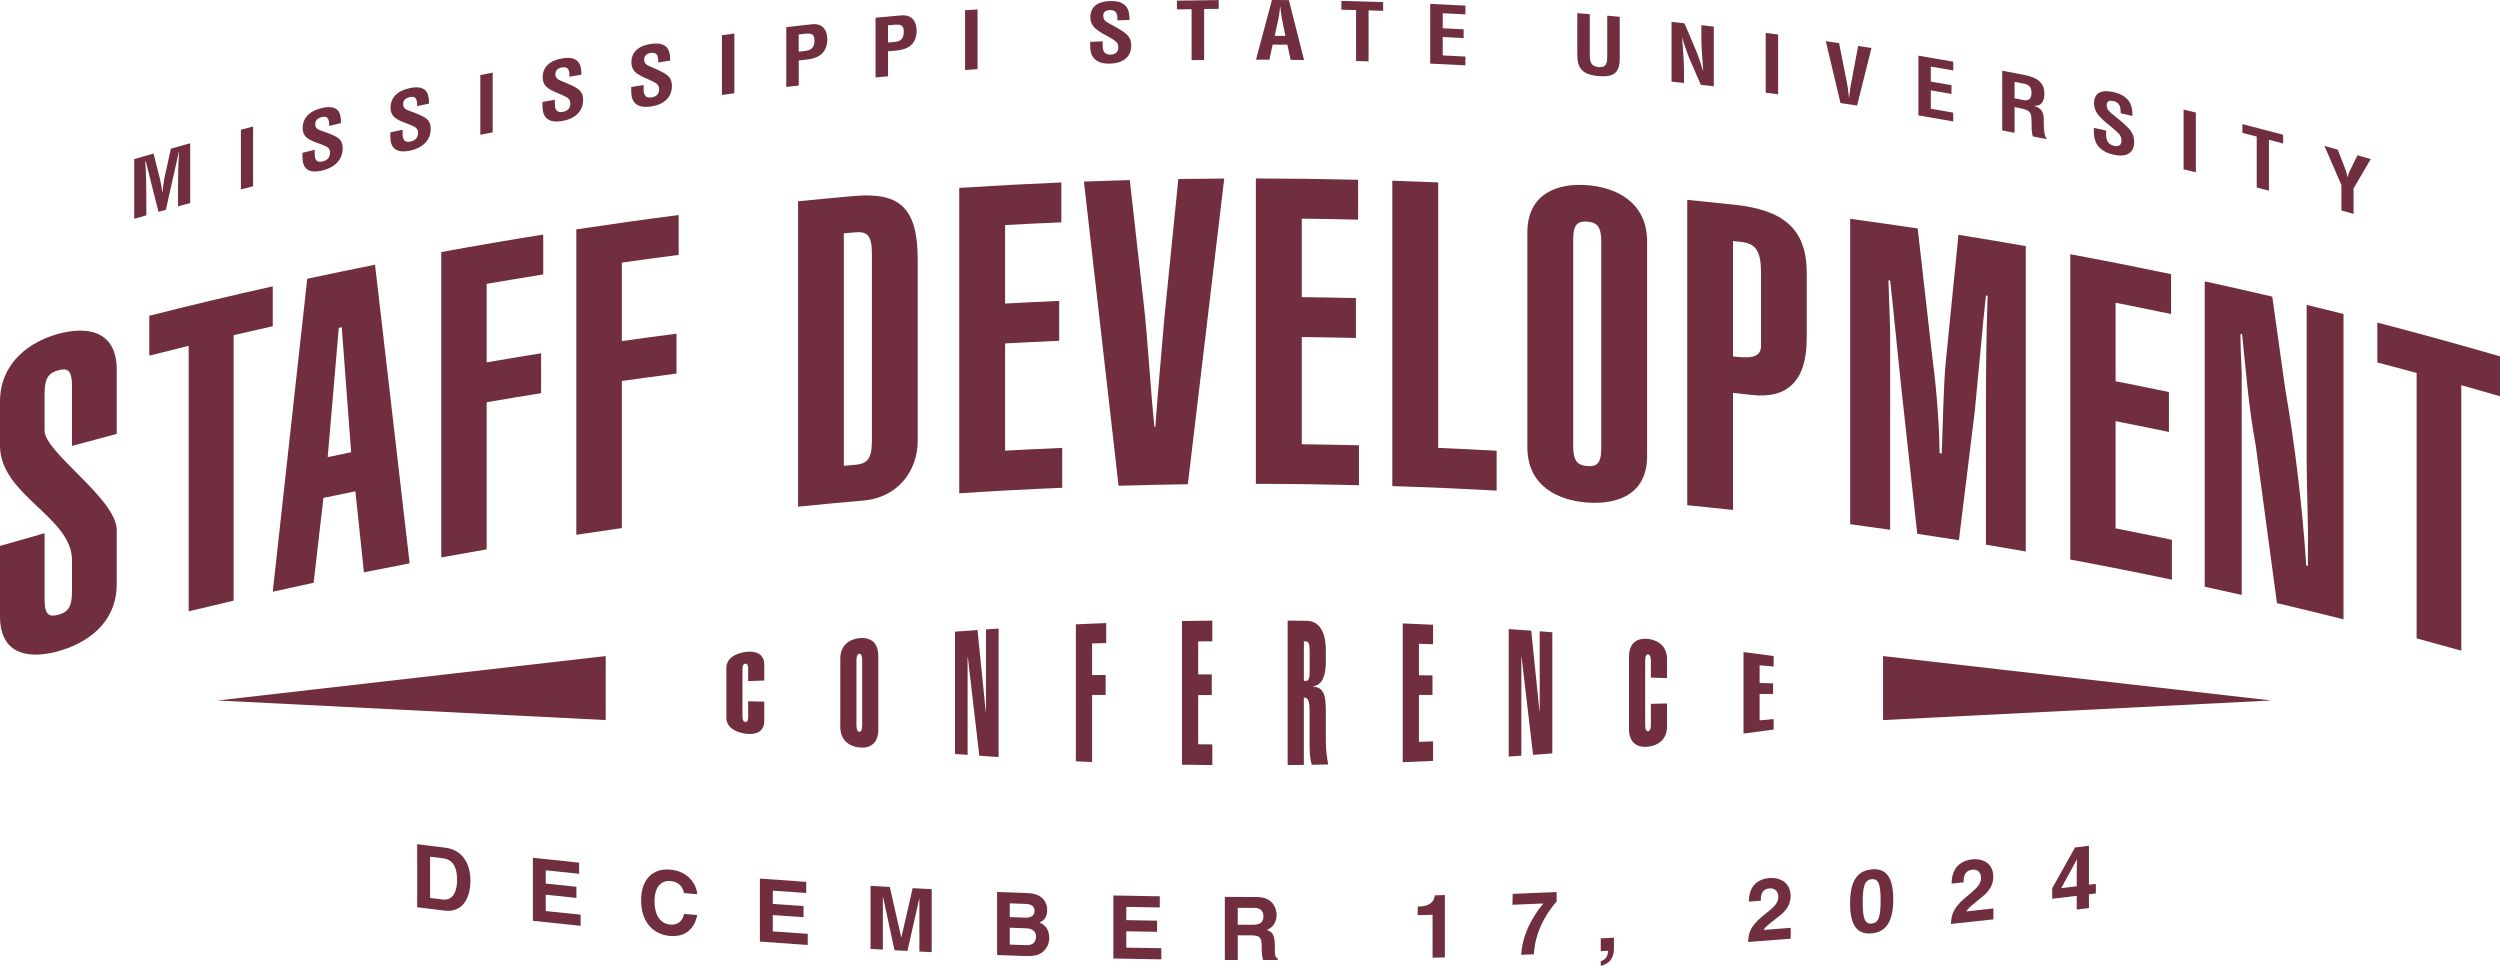 <?xml version="1.0" encoding="UTF-8"?><svg id="Layer_1" xmlns="http://www.w3.org/2000/svg" viewBox="0 0 1444.1 557.95"><defs><style>.cls-1{fill:#702e3e;}</style></defs><path class="cls-1" d="M441.47,405.35v11.11c0,6.48-5.21,8.16-10.95,7.33-5.74-.82-10.95-3.67-10.95-9.28v-28.62c0-5.61,5.21-8.46,10.95-9.28,5.74-.82,10.95.85,10.95,7.33v9.14c-3.1.12-6.2.23-9.3.35v-7.21c0-1.29-.2-3.01-1.65-2.86-1.45.15-1.65,1.87-1.65,3.13v27.4c0,1.26.2,2.98,1.65,3.13,1.45.14,1.65-1.57,1.65-2.87v-9.08c3.1.09,6.2.17,9.3.26Z"/><path class="cls-1" d="M485.39,380.48c0-7.76,5.22-11.23,10.98-11.87,5.75-.63,10.98,1.92,10.98,10.36,0,14.15,0,28.29,0,42.44,0,8.44-5.23,10.99-10.98,10.36-5.75-.64-10.98-4.11-10.98-11.87v-39.43ZM498.02,381.57c0-1.72-.2-4.02-1.65-3.91-1.45.11-1.65,2.42-1.65,4.11v36.84c0,1.69.2,4,1.65,4.12,1.46.11,1.65-2.19,1.65-3.91,0-12.42,0-24.83,0-37.25Z"/><path class="cls-1" d="M551.65,435.51v-70.63c4.33-.33,8.66-.65,12.99-.96,1.59,15.58,3.18,31.31,4.77,47.17.04,0,.09,0,.13,0,0-15.84,0-31.68,0-47.52,2.43-.17,4.86-.33,7.29-.49,0,24.74,0,49.47,0,74.2-3.71-.24-7.43-.49-11.14-.75-2.21-19.21-4.42-38.19-6.63-56.9-.04.07-.09.14-.13.21,0,18.74,0,37.47,0,56.21-2.43-.18-4.86-.36-7.29-.55Z"/><path class="cls-1" d="M621.48,439.76v-79.13c5.84-.26,11.68-.5,17.52-.72v11.54c-2.72.07-5.44.15-8.16.23,0,6.1,0,12.2,0,18.3,2.61-.03,5.22-.05,7.83-.08,0,3.85,0,7.69,0,11.54-2.61,0-5.22,0-7.83,0,0,12.91,0,25.82,0,38.73-3.12-.13-6.24-.26-9.36-.4Z"/><path class="cls-1" d="M682.76,441.69v-82.97c5.84-.1,11.69-.18,17.53-.24v11.96c-2.72.02-5.45.04-8.17.07,0,6.35,0,12.71,0,19.06,2.61,0,5.22-.02,7.84-.02v11.95c-2.61,0-5.22,0-7.84,0,0,9.47,0,18.95,0,28.42,2.72.03,5.45.05,8.17.07v11.96c-5.84-.06-11.69-.14-17.53-.24Z"/><path class="cls-1" d="M743.8,441.93v-83.45c3.67.04,7.35.08,11.02.13,5.78.09,11.02,4.27,11.02,16.94,0,2.44,0,4.88,0,7.33,0,6.16-1.59,12.9-7.24,13.48,0,.08,0,.16,0,.23,5.91.59,7.24,4.55,7.24,13.97,0,5.47,0,10.93,0,16.4,0,8.02.86,11.38,1.39,14.63-3.17.06-6.33.12-9.5.17-.66-2.32-1.26-5-1.26-10.72,0-6.31,0-12.61,0-18.92,0-5.14,0-9.22-3.32-9.22v38.93c-3.12.04-6.24.08-9.36.11ZM753.17,393.3c.38,0,.75,0,1.13,0,1.53,0,2.19-1.28,2.19-5.25,0-4.09,0-8.17,0-12.26,0-3.97-.66-5.26-2.19-5.28h-1.13v22.78Z"/><path class="cls-1" d="M810.27,440.29v-80.18c5.84.23,11.68.48,17.52.76v11.27c-2.72-.09-5.44-.18-8.16-.27v18.18c2.61.03,5.22.06,7.83.09v11.27c-2.61,0-5.22,0-7.83.01v27.1c2.72-.09,5.44-.17,8.16-.27v11.27c-5.84.28-11.68.53-17.52.76Z"/><path class="cls-1" d="M871.5,437.02v-73.64c4.33.29,8.66.6,12.99.91,1.59,15.65,3.18,31.15,4.77,46.5.04,0,.09,0,.13,0v-46.13c2.43.18,4.86.37,7.29.56v69.97c-3.71.29-7.42.57-11.13.85-2.21-18.63-4.42-37.51-6.63-56.64-.04.07-.09.13-.13.2,0,18.98,0,37.95,0,56.93-2.43.17-4.86.34-7.29.5Z"/><path class="cls-1" d="M962.94,406.34v13.26c0,7.64-5.22,11.08-10.98,11.72-5.75.65-10.98-1.86-10.98-10.19v-41.88c0-8.33,5.23-10.84,10.98-10.19,5.75.65,10.98,4.09,10.98,11.72v10.92c-3.11-.1-6.21-.2-9.32-.29v-9.37c0-1.67-.2-3.95-1.65-4.06-1.45-.12-1.65,2.15-1.65,3.85v36.72c0,1.69.2,3.96,1.65,3.85,1.46-.12,1.65-2.39,1.65-4.06v-11.79c3.11-.07,6.22-.14,9.32-.21Z"/><path class="cls-1" d="M1007.12,423.74v-47.08c5.81.75,11.61,1.52,17.41,2.31,0,2.03,0,4.05,0,6.08-2.7-.26-5.41-.52-8.11-.78v10.22c2.59.09,5.19.18,7.78.27v6.09c-2.59.01-5.19.02-7.78.03v15.24c2.7-.26,5.41-.52,8.11-.78,0,2.03,0,4.05,0,6.08-5.8.79-11.6,1.57-17.41,2.31Z"/><path class="cls-1" d="M25.76,346.41c0,8.92,2.68,10.15,8.03,8.67,5.11-1.41,7.79-4.12,7.79-13.04v-18.58C41.56,298.59-.02,286.02,0,257.38v-25.27c0-23.05,17.72-34.88,33.54-39.23,16.06-4.45,33.88-2.42,33.88,20.62v37.16c-8.62,2.25-17.24,4.55-25.85,6.9v-34.93c0-8.92-2.68-10.17-7.79-8.76-5.35,1.48-8.03,4.21-8.03,13.13v21.8c-.02,12.53,41.65,39.42,41.67,57.36v31.22c0,23.03-17.82,34.38-33.88,38.83C17.72,380.56,0,379.02,0,355.98v-40.63c8.58-2.49,17.16-4.94,25.76-7.34v38.4Z"/><path class="cls-1" d="M157.55,165.4c0,7.68,0,15.36,0,23.04-7.53,1.68-15.06,3.4-22.59,5.15v153.35c-8.67,2.02-17.33,4.08-25.98,6.19v-153.35c-7.59,1.85-15.17,3.74-22.75,5.66v-23.04c23.71-6.01,47.49-11.68,71.32-17Z"/><path class="cls-1" d="M177.47,161.03c13.04-2.81,26.09-5.51,39.16-8.11,6.66,57.47,13.32,114.97,19.99,172.49-8.81,1.68-17.6,3.41-26.4,5.18-1.64-15.61-3.29-31.21-4.93-46.81-6.16,1.26-12.32,2.53-18.47,3.83-1.89,16.34-3.77,32.68-5.66,49.02-7.87,1.68-15.74,3.4-23.6,5.16,6.63-60.28,13.27-120.53,19.91-180.76ZM202.83,261.24c-1.81-24.07-3.61-48.15-5.42-72.22-.57.12-1.15.24-1.72.36-2.13,24.89-4.27,49.78-6.4,74.67,4.51-.95,9.03-1.89,13.55-2.81Z"/><path class="cls-1" d="M254.89,321.99v-176.39c19.61-3.6,39.24-6.97,58.91-10.11v23.04c-10.91,1.74-21.81,3.55-32.69,5.44v45.34c10.48-1.81,20.96-3.56,31.45-5.24v23.04c-10.49,1.68-20.98,3.43-31.45,5.24v84.98c-8.74,1.51-17.48,3.07-26.21,4.67Z"/><path class="cls-1" d="M332.9,308.9v-176.39c19.68-2.99,39.39-5.76,59.12-8.3,0,7.68,0,15.36,0,23.04-10.94,1.41-21.88,2.88-32.81,4.43,0,15.11,0,30.22,0,45.34,10.51-1.49,21.04-2.91,31.56-4.27v23.04c-10.53,1.36-21.05,2.78-31.56,4.27,0,28.33,0,56.65,0,84.98-8.78,1.24-17.55,2.53-26.31,3.86Z"/><path class="cls-1" d="M461,116.29c10.64-1.08,21.28-2.09,31.92-3.04,26.2-2.3,37.2,5.91,37.19,36.85,0,34.85,0,69.7,0,104.55,0,16.86-10.99,32.73-31.45,34.49-12.56,1.09-25.11,2.27-37.66,3.54V116.29ZM487.43,269.08c2.08-.19,4.16-.38,6.24-.56,6.74-.59,9.98-2.6,9.98-14,0-36.01,0-72.01,0-108.02,0-11.4-3.24-12.86-9.98-12.27-2.08.18-4.16.37-6.24.56,0,44.76,0,89.52,0,134.28Z"/><path class="cls-1" d="M554.09,284.94c0-58.8,0-117.59,0-176.39,19.66-1.28,39.32-2.33,58.99-3.16v23.04c-10.84.46-21.67.98-32.5,1.57,0,15.11,0,30.22,0,45.34,10.42-.57,20.83-1.08,31.25-1.52v23.04c-10.42.44-20.84.95-31.25,1.52,0,20.65,0,41.29,0,61.94,11-.6,22-1.13,33-1.6v23.04c-19.84.83-39.67,1.89-59.49,3.18Z"/><path class="cls-1" d="M652.61,104.02c2.75,24.45,5.5,48.91,8.26,73.37,2,17.29,4,51.69,6.01,69.23.17,0,.33,0,.5-.01,1.5-21.34,3.5-42.44,5.26-63.53,2.67-26.56,5.34-53.11,8.01-79.67,8.84-.14,17.68-.24,26.52-.29-7.01,58.84-14.01,117.7-21.02,176.6-13.35.19-26.69.47-40.03.87-6.67-58.6-13.34-117.18-20.01-175.73,8.84-.33,17.68-.61,26.52-.85Z"/><path class="cls-1" d="M725.43,279.48V103.09c19.69.03,39.37.28,59.06.75,0,7.68,0,15.36,0,23.04-10.84-.26-21.68-.46-32.53-.58v45.34c10.43.12,20.85.3,31.28.55,0,7.68,0,15.36,0,23.04-10.42-.25-20.85-.43-31.28-.55v61.94c11.01.13,22.02.32,33.03.59v23.04c-19.85-.48-39.7-.74-59.56-.76Z"/><path class="cls-1" d="M804.25,280.79V104.39c8.84.28,17.68.61,26.51.98v153.35c11.25.47,22.51,1.02,33.75,1.64,0,7.68,0,15.36,0,23.04-20.08-1.11-40.17-1.98-60.27-2.62Z"/><path class="cls-1" d="M882.26,134.31c0-23.05,18.24-28.6,34.47-27.36,16.48,1.23,34.7,9.53,34.7,32.58v123.87c0,23.04-18.21,28.1-34.7,26.88-16.23-1.24-34.47-9.06-34.47-32.1v-123.87ZM908.74,257.73c0,8.92,2.75,11.1,8.24,11.51,5.24.4,7.99-1.36,7.99-10.28v-119.41c0-8.92-2.75-11.12-7.99-11.52-5.49-.41-8.24,1.37-8.24,10.29v119.41Z"/><path class="cls-1" d="M1043.62,195.73c0,24.29-11.19,34.73-31.61,32.41-3.65-.41-7.31-.82-10.96-1.21v67.63c-8.8-.95-17.61-1.86-26.42-2.73V115.44c9.23.9,18.45,1.86,27.67,2.86,27.4,3.01,41.33,13.53,41.33,39.27,0,12.72,0,25.43,0,38.15ZM1001.05,205.87c7.72.83,16.19,1.81,16.19-6.12v-41.87c0-12.13-2.49-17.14-11.46-18.14-1.58-.17-3.16-.35-4.73-.52v66.64Z"/><path class="cls-1" d="M1107.48,308.34c-3.14-28.8-6.29-57.59-9.43-86.38-1.98-18.38-4.47-44.5-6.21-59.87-.33-.05-.66-.1-.99-.14.25,10.69,1,23.93.99,34.58,0,36.5,0,73,0,109.5-7.7-1.11-15.4-2.19-23.1-3.23V126.41c13.01,1.76,26,3.62,38.99,5.57,2.81,24.7,5.62,49.41,8.43,74.12,1.49,11.13,3.97,33.32,4.22,55.65.41.06.83.13,1.24.19.75-18.22.99-40.47,2.48-54.36,2.4-23.98,4.79-47.97,7.19-71.94,12.97,2.08,25.93,4.25,38.88,6.53v176.39c-7.67-1.35-15.34-2.66-23.02-3.94,0-27.09,0-54.17,0-81.26,0-20.81.25-40.34.99-62.51-.33-.06-.66-.11-.99-.17-1.49,12.88-5.45,57.56-6.44,66.82-3.06,24.85-6.11,49.71-9.17,74.57-8.01-1.28-16.03-2.53-24.06-3.74Z"/><path class="cls-1" d="M1195.88,323.22v-176.39c19.43,3.62,38.84,7.46,58.21,11.53,0,7.68,0,15.36,0,23.04-10.67-2.24-21.35-4.41-32.04-6.52v45.34c10.28,2.02,20.55,4.11,30.81,6.26v23.04c-10.26-2.15-20.53-4.24-30.81-6.26v61.94c10.85,2.14,21.7,4.34,32.53,6.62v23.04c-19.53-4.11-39.1-7.99-58.7-11.64Z"/><path class="cls-1" d="M1312.57,171.36c2.45,17.5,4.9,35.01,7.35,52.52,5.88,34.1,10.05,69.05,12.25,102.78.33.08.65.16.98.24,0-3.14,0-6.28,0-9.41.25-17.04-.73-34.62-.73-51.71v-89.68c7.1,1.72,14.2,3.48,21.29,5.26v176.39c-12.8-3.22-25.61-6.34-38.44-9.36-4.09-30.36-8.18-60.71-12.27-91.05-4.17-22.76-5.65-42.91-7.85-64.23-.33-.07-.66-.15-.98-.22,0,7.68.49,15.47.74,22.96v127.83c-7.12-1.62-14.25-3.2-21.38-4.76v-176.39c13.03,2.84,26.05,5.79,39.05,8.83Z"/><path class="cls-1" d="M1444.1,205.85v23.04c-7.44-2.16-14.89-4.29-22.35-6.39,0,51.12,0,102.23,0,153.35-8.59-2.41-17.19-4.78-25.81-7.1v-153.35c-7.56-2.04-15.12-4.04-22.69-6.01v-23.04c23.68,6.16,47.3,12.66,70.84,19.5Z"/><polygon class="cls-1" points="349.88 378.97 125.64 404.63 349.88 415.94 349.88 378.97"/><polygon class="cls-1" points="1087.73 378.97 1311.96 404.63 1087.73 415.94 1087.73 378.97"/><path class="cls-1" d="M84.54,124.38c-2.34.67-4.68,1.35-7.01,2.03v-34.5c3.72-1.08,7.45-2.15,11.17-3.22,1.25,4.98,2.51,9.96,3.76,14.94.6,2.45,1,5,1.3,7.59.03,0,.07-.02.1-.03.35-3.5.6-5.88,1.1-8.27,1.25-5.69,2.51-11.38,3.76-17.07,3.71-1.04,7.43-2.07,11.15-3.09v34.5c-2.34.64-4.69,1.29-7.03,1.94v-10.86c0-6.85.15-13.75.6-20.73-.03,0-.07.02-.1.03-2.51,11.17-5.02,22.35-7.53,33.53-1.42.4-2.84.8-4.26,1.21-2.46-9.78-4.91-19.55-7.37-29.32-.08.02-.17.05-.25.07.45,6.72.6,13.54.6,20.39v10.86Z"/><path class="cls-1" d="M139.15,109.43v-34.5c2.35-.61,4.7-1.22,7.05-1.83v34.5c-2.35.61-4.7,1.22-7.05,1.83Z"/><path class="cls-1" d="M190.13,72.73c.05-3.09-.25-6.06-4.15-5.13-2.38.57-3.89,1.81-3.89,4.15,0,2.62,1.82,3.19,4.05,3.95,2.33.79,6.63,2.34,8.6,3.62,2.43,1.59,3.19,3.48,3.19,6.48,0,6.53-4.76,11.04-11.69,12.69-8.49,2.03-11.52-1.54-11.52-7.71,0-.84,0-1.69,0-2.53,2.36-.58,4.72-1.15,7.07-1.71v2.02c-.15,3.4.96,5.57,4.45,4.73,2.98-.71,4.4-2.47,4.4-5.09,0-2.03-1.01-3.17-2.83-3.88-3.69-1.75-8.29-2.52-11.17-5.27-1.16-1.28-1.82-3.01-1.82-4.85,0-5.88,3.63-10,11.12-11.79,11.28-2.68,10.98,5.33,11.03,8.71-2.28.53-4.55,1.07-6.83,1.61Z"/><path class="cls-1" d="M240.96,61.3c.05-3.09-.25-6.07-4.16-5.23-2.39.51-3.91,1.71-3.91,4.06,0,2.62,1.83,3.23,4.06,4.05,2.33.83,6.65,2.49,8.63,3.82,2.44,1.65,3.2,3.56,3.2,6.55,0,6.53-4.78,10.93-11.73,12.43-8.53,1.83-11.57-1.81-11.57-7.97v-2.53c2.37-.52,4.73-1.04,7.1-1.55v2.02c-.15,3.39.96,5.58,4.47,4.83,3-.64,4.42-2.37,4.42-4.99,0-2.02-1.02-3.19-2.84-3.95-3.71-1.83-8.32-2.71-11.22-5.53-1.17-1.31-1.83-3.05-1.83-4.89,0-5.89,3.65-9.92,11.16-11.54,11.32-2.42,11.02,5.58,11.07,8.96-2.29.48-4.57.96-6.86,1.45Z"/><path class="cls-1" d="M277.46,77.84c0-11.5,0-23,0-34.5,2.38-.47,4.75-.93,7.13-1.39v34.5c-2.38.46-4.75.92-7.13,1.39Z"/><path class="cls-1" d="M328.95,44.32c.05-3.09-.26-6.07-4.19-5.39-2.4.42-3.93,1.56-3.93,3.91,0,2.62,1.84,3.31,4.08,4.2,2.35.92,6.69,2.75,8.68,4.16,2.45,1.74,3.22,3.68,3.22,6.68,0,6.53-4.8,10.75-11.8,11.97-8.58,1.5-11.63-2.25-11.64-8.43v-2.53c2.38-.43,4.76-.85,7.14-1.27v2.02c-.15,3.39.97,5.62,4.49,5.01,3.01-.53,4.44-2.2,4.44-4.82,0-2.02-1.02-3.23-2.86-4.06-3.73-1.98-8.37-3.04-11.28-5.97-1.17-1.35-1.84-3.12-1.84-4.96,0-5.89,3.67-9.78,11.23-11.1,11.39-1.97,11.08,6.01,11.13,9.4-2.3.39-4.6.78-6.89,1.18Z"/><path class="cls-1" d="M380.23,36.05c.05-3.09-.26-6.08-4.2-5.49-2.41.37-3.94,1.47-3.94,3.82,0,2.62,1.84,3.35,4.1,4.3,2.35.98,6.71,2.9,8.7,4.35,2.46,1.8,3.23,3.76,3.23,6.75,0,6.53-4.82,10.64-11.83,11.7-8.6,1.31-11.67-2.52-11.67-8.69,0-.84,0-1.69,0-2.53,2.39-.37,4.78-.75,7.16-1.11v2.02c-.15,3.38.97,5.65,4.5,5.11,3.02-.46,4.45-2.09,4.45-4.72,0-2.02-1.02-3.25-2.87-4.12-3.74-2.06-8.4-3.23-11.31-6.22-1.18-1.38-1.84-3.16-1.84-5,0-5.88,3.68-9.7,11.26-10.85,11.42-1.72,11.11,6.26,11.16,9.65-2.3.34-4.61.68-6.91,1.03Z"/><path class="cls-1" d="M417.02,54.85V20.34c2.39-.32,4.79-.64,7.18-.95v34.5c-2.39.31-4.79.63-7.18.95Z"/><path class="cls-1" d="M454.18,50.19V15.69c4.9-.57,9.8-1.13,14.7-1.67,6.89-.76,9,3.99,9,8.82,0,2.95-.87,6.35-3.6,8.58-2.26,1.86-5.3,2.69-8.07,2.96-1.61.18-3.22.36-4.83.55v14.45c-2.4.27-4.8.55-7.19.83ZM461.37,29.85c1.28-.15,2.57-.29,3.85-.44,3.14-.35,5.24-1.77,5.24-5.96,0-3.96-1.75-4.36-5.81-3.91-1.1.12-2.19.25-3.29.37v9.94Z"/><path class="cls-1" d="M505.75,44.74V10.23c4.91-.46,9.81-.91,14.72-1.34,6.9-.6,9.01,4.2,9.01,9.02,0,2.94-.88,6.33-3.6,8.49-2.26,1.81-5.3,2.58-8.08,2.78-1.61.14-3.23.29-4.84.44v14.45c-2.4.22-4.8.44-7.21.67ZM512.95,24.56c1.29-.12,2.57-.23,3.86-.35,3.14-.28,5.25-1.66,5.25-5.85,0-3.96-1.75-4.4-5.82-4.04-1.1.1-2.2.2-3.29.3v9.94Z"/><path class="cls-1" d="M557.45,40.44c0-11.5,0-23,0-34.5,2.4-.17,4.81-.34,7.22-.51v34.5c-2.41.16-4.81.34-7.22.51Z"/><path class="cls-1" d="M645.48,11.78c.05-3.09-.26-6.11-4.23-5.97-2.43.08-3.97,1.02-3.97,3.36,0,2.62,1.86,3.57,4.13,4.77,2.37,1.25,6.76,3.68,8.77,5.36,2.48,2.08,3.25,4.13,3.25,7.12,0,6.53-4.85,10.08-11.92,10.33-8.67.31-11.77-3.88-11.77-10.04v-2.53c2.41-.1,4.82-.19,7.22-.28v2.02c-.15,3.36.98,5.76,4.54,5.63,3.04-.1,4.49-1.58,4.49-4.2,0-2.02-1.03-3.37-2.89-4.46-3.77-2.49-8.46-4.2-11.41-7.53-1.19-1.52-1.86-3.38-1.86-5.22,0-5.89,3.71-9.27,11.35-9.54,11.51-.4,11.2,7.55,11.25,10.94-2.32.07-4.65.15-6.97.22Z"/><path class="cls-1" d="M679.86.38c8.04-.15,16.07-.26,24.11-.33v5.06c-2.81.02-5.61.05-8.42.09v29.44c-2.41.03-4.82.06-7.23.1,0-9.81,0-19.63,0-29.44-2.82.04-5.64.09-8.47.14,0-1.69,0-3.37,0-5.06Z"/><path class="cls-1" d="M725.5,34.48c3.08-11.5,6.16-22.99,9.24-34.48,3.25.02,6.51.04,9.76.07,2.93,11.53,5.85,23.06,8.78,34.6-2.58-.03-5.16-.06-7.75-.09-.64-2.92-1.27-5.84-1.91-8.76-2.82-.03-5.65-.04-8.47-.06-.64,2.91-1.27,5.82-1.91,8.73-2.58-.01-5.16-.02-7.75-.02ZM736.29,20.71c2.07.01,4.13.02,6.2.04-.65-3.27-1.31-6.54-1.96-9.81-.36-1.61-.52-3.18-.72-4.79-.05-.78-.15-1.57-.26-2.3-.03,0-.07,0-.1,0-.1.73-.21,1.52-.26,2.3-.21,1.61-.36,3.17-.72,4.78-.72,3.26-1.45,6.52-2.17,9.79Z"/><path class="cls-1" d="M774.85.54c8.04.18,16.07.4,24.11.66v5.06c-2.8-.09-5.61-.18-8.41-.26v29.44c-2.41-.07-4.82-.14-7.23-.2V5.81c-2.82-.07-5.64-.14-8.47-.2V.54Z"/><path class="cls-1" d="M826.15,36.75V2.25c6.78.3,13.55.63,20.33.99v5.06c-4.37-.23-8.73-.45-13.1-.66v8.69c4.02.19,8.05.39,12.07.6v5.06c-4.02-.21-8.05-.41-12.07-.6v10.63c4.37.21,8.74.43,13.1.66v5.06c-6.77-.36-13.55-.69-20.33-.99Z"/><path class="cls-1" d="M928.41,9.06c2.4.21,4.8.43,7.21.65v24.06c0,7.64-2.78,11.01-12.2,10.18-9.53-.82-12.31-4.66-12.31-12.31V7.59c2.4.2,4.81.4,7.21.6v23.51c0,3.31.26,6.64,5.15,7.07,4.69.4,4.94-2.87,4.94-6.19V9.06Z"/><path class="cls-1" d="M982.77,14.54c2.4.27,4.8.54,7.19.82v34.5c-2.5-.29-5-.58-7.5-.86-1.87-4.31-3.73-8.61-5.6-12.91-1.9-4.31-3.44-8.66-5.14-14.27-.03,0-.07,0-.1-.01.26,2.88.57,6.41.77,9.93.21,3.47.36,6.94.36,9.7v6.49c-2.4-.26-4.8-.52-7.2-.77V12.66c2.49.26,4.97.53,7.46.8,1.87,4.39,3.74,8.78,5.6,13.17,1.85,4.2,3.39,8.47,5.14,14.29.03,0,.07,0,.1.01-.26-3.16-.51-6.54-.72-9.88-.2-3.33-.36-6.67-.36-9.75v-6.76Z"/><path class="cls-1" d="M1019.94,53.53V19.03c2.39.31,4.79.62,7.18.94v34.5c-2.39-.32-4.79-.63-7.18-.94Z"/><path class="cls-1" d="M1073.34,26.56c2.56.39,5.12.79,7.68,1.19-2.76,11.07-5.53,22.14-8.29,33.22-3.19-.49-6.38-.97-9.58-1.44-2.83-11.92-5.67-23.84-8.5-35.75,2.56.37,5.12.74,7.68,1.12,1.5,7.6,3,15.2,4.51,22.8.41,1.99.67,4.01.87,6.02.1.93.31,1.94.31,2.9.03,0,.07.01.1.02,0-.97.2-1.9.31-2.81.2-1.95.46-3.89.87-5.76,1.35-7.17,2.7-14.34,4.04-21.51Z"/><path class="cls-1" d="M1108.16,66.66v-34.5c6.71,1.13,13.42,2.29,20.12,3.48v5.06c-4.32-.77-8.64-1.52-12.97-2.26v8.69c3.98.69,7.97,1.38,11.95,2.08,0,1.69,0,3.37,0,5.06-3.98-.71-7.96-1.4-11.95-2.08v10.63c4.32.74,8.65,1.5,12.97,2.26v5.06c-6.7-1.19-13.41-2.35-20.12-3.48Z"/><path class="cls-1" d="M1163.7,61.85v14.86c-2.38-.46-4.75-.92-7.13-1.37,0-11.5,0-23,0-34.5,4.5.86,9,1.73,13.49,2.61,6.16,1.21,10.84,4.09,10.84,10.44,0,3.78-1.07,7.51-5.85,7.16v.09c4.22,1.35,5.5,4.04,5.5,7.36,0,1.42-.2,9.85,1.53,11.21v.64c-2.61-.53-5.22-1.05-7.83-1.57-.87-2.37-.71-6.59-.76-8.89-.05-2.13,0-5.02-2.44-6.14-1.93-.89-4.02-1.25-6.06-1.65-.42-.08-.85-.16-1.27-.25ZM1163.7,56.79c1.87.36,3.73.73,5.6,1.09,2.34.32,4.17-.69,4.17-4.15,0-3.86-1.78-4.86-4.48-5.44-1.76-.35-3.53-.69-5.3-1.03v9.52Z"/><path class="cls-1" d="M1224.98,65.43c.05-3.07-.25-6.18-4.16-7.04-2.38-.53-3.91.01-3.91,2.36,0,2.62,1.83,4.03,4.06,5.81,2.33,1.85,6.64,5.38,8.62,7.57,2.43,2.7,3.19,4.95,3.19,7.94,0,6.53-4.76,8.85-11.71,7.33-8.52-1.87-11.57-6.83-11.57-13v-2.53c2.37.51,4.74,1.02,7.1,1.54v2.02c-.15,3.33.96,6,4.46,6.77,2.99.66,4.41-.45,4.41-3.07,0-2.02-1.01-3.63-2.84-5.18-3.7-3.44-8.32-6.34-11.21-10.41-1.17-1.82-1.83-3.84-1.83-5.68,0-5.89,3.66-8.33,11.16-6.68,11.31,2.51,11,10.37,11.05,13.78-2.28-.51-4.56-1.02-6.84-1.53Z"/><path class="cls-1" d="M1261.33,97.81v-34.5c2.36.56,4.72,1.13,7.08,1.7v34.5c-2.36-.57-4.72-1.14-7.08-1.7Z"/><path class="cls-1" d="M1295.31,71.7c7.85,2,15.69,4.04,23.52,6.13v5.06c-2.73-.73-5.47-1.45-8.21-2.17v29.44c-2.35-.62-4.7-1.23-7.05-1.84,0-9.81,0-19.63,0-29.44-2.75-.71-5.51-1.42-8.27-2.12v-5.06Z"/><path class="cls-1" d="M1354.35,96.64c.75,1.91,1.35,3.84,1.65,5.76.03,0,.07.02.1.03.5-2.52,1.45-4.19,2.31-5.88,1.12-2.29,2.24-4.57,3.36-6.86,2.56.73,5.11,1.47,7.66,2.21-3.31,5.65-6.61,11.31-9.92,16.97v14.68c-2.34-.67-4.68-1.33-7.02-1.99v-14.68c-3.26-7.53-6.52-15.05-9.79-22.57,2.56.71,5.12,1.43,7.68,2.15,1.32,3.39,2.64,6.79,3.96,10.18Z"/><path class="cls-1" d="M240.98,487.64c5.34.67,10.67,1.34,16.01,1.99,12.23,1.49,14.76,12.21,14.76,19.11,0,7.8-3.08,18.71-15.06,17.26-5.24-.64-10.47-1.29-15.71-1.95v-36.41ZM248.41,518.69c2.46.31,4.92.61,7.38.91,6.16.75,8.24-5.24,8.24-11.22,0-10.75-5.1-12.23-8.34-12.62-2.43-.3-4.85-.6-7.27-.9v23.83Z"/><path class="cls-1" d="M334.53,504.74c-6.43-.65-12.85-1.32-19.28-2.01,0,2.55,0,5.1,0,7.66,5.9.63,11.81,1.25,17.71,1.85v6.44c-5.9-.6-11.81-1.22-17.71-1.85,0,3.14,0,6.29,0,9.43,6.71.72,13.42,1.42,20.14,2.1v6.44c-9.19-.93-18.39-1.9-27.58-2.9v-36.41c8.9.97,17.81,1.9,26.71,2.81v6.44Z"/><path class="cls-1" d="M395.15,515.9c-.61-2.23-1.77-6.44-8.06-6.99-3.65-.32-9.02,1.63-9.02,11.92,0,6.54,2.58,12.66,9.02,13.23,4.2.37,7.14-1.76,8.06-6.15,2.53.22,5.07.43,7.6.64-1.52,7.78-6.69,12.88-15.81,12.08-9.68-.85-16.61-8.04-16.61-20.61,0-12.73,7.34-18.53,16.72-17.71,10.89.95,15.3,8.82,15.71,14.23-2.53-.21-5.07-.43-7.6-.64Z"/><path class="cls-1" d="M465.72,515.83c-6.44-.43-12.88-.88-19.32-1.35v7.66c5.92.43,11.83.84,17.75,1.24,0,2.15,0,4.29,0,6.44-5.92-.4-11.83-.82-17.75-1.24v9.43c6.73.49,13.45.96,20.18,1.41v6.44c-9.21-.62-18.43-1.27-27.64-1.96v-36.41c8.92.66,17.85,1.3,26.77,1.9v6.44Z"/><path class="cls-1" d="M538.19,550c-2.37-.11-4.74-.23-7.11-.35v-30.42s-.07,0-.1,0c-2.27,10.03-4.53,20.05-6.8,30.07-2.49-.13-4.97-.26-7.46-.4-2.22-10.26-4.43-20.52-6.65-30.79-.03,0-.07,0-.1,0v30.42c-2.37-.13-4.74-.27-7.1-.4v-36.41c3.7.21,7.41.42,11.11.63,2.2,9.69,4.4,19.37,6.6,29.06.03,0,.07,0,.1,0,2.17-9.45,4.33-18.9,6.5-28.36,3.67.19,7.34.37,11.01.55v36.41Z"/><path class="cls-1" d="M575.97,515.24c5.91.23,11.81.44,17.72.65,8.94.3,11.22,5.94,11.22,9.7,0,5.22-2.95,6.6-4.47,7.31,4.47,1.82,5.64,5.4,5.64,9,0,2.89-1.22,5.59-3.15,7.41-2.08,1.96-4.06,3.17-11.53,2.91-5.15-.18-10.29-.37-15.44-.57v-36.41ZM583.28,529.76c2.98.11,5.96.22,8.94.32,3,.1,5.38-.98,5.38-3.87,0-2.99-2.13-3.97-5.59-4.09-2.91-.1-5.82-.2-8.73-.31v7.96ZM583.28,545.63c3.11.11,6.23.23,9.34.33,3.71.13,5.84-1.43,5.84-5.13,0-3.19-2.74-4.5-5.48-4.6-3.23-.11-6.47-.23-9.7-.35v9.74Z"/><path class="cls-1" d="M669.94,524.18c-6.45-.09-12.9-.2-19.35-.33v7.66c5.93.12,11.85.22,17.78.3v6.44c-5.93-.09-11.85-.19-17.78-.3v9.43c6.74.13,13.48.24,20.22.34,0,2.15,0,4.29,0,6.44-9.23-.13-18.46-.3-27.69-.49,0-12.14,0-24.27,0-36.41,8.94.19,17.88.35,26.82.48,0,2.15,0,4.29,0,6.44Z"/><path class="cls-1" d="M707.5,518.1c6.15.03,12.29.04,18.44.04,9.7,0,11.48,7.13,11.48,10.28,0,4.01-2.03,7.46-5.64,8.68,3,1.31,4.62,2.42,4.62,9.22,0,5.32,0,6.64,1.63,7.25v.96c-2.81,0-5.62.01-8.43.02-.51-1.72-.81-3.6-.81-7.35,0-4.97-.31-6.89-5.94-6.9-2.63,0-5.25,0-7.87-.01v14.25c-2.49,0-4.98-.02-7.47-.03v-36.41ZM723.91,534.16c3.96,0,5.89-1.37,5.89-4.97,0-1.93-.86-4.76-5.33-4.76-3.17,0-6.33,0-9.5-.01v9.74c2.98,0,5.96.01,8.94.01Z"/><path class="cls-1" d="M818.92,523.66c.34,0,.68-.02,1.02-.02,6.86-.17,8.69-3.77,8.84-6.46,1.95-.05,3.89-.11,5.84-.16,0,12,0,24,0,36-2.37.07-4.74.13-7.11.19,0-8.26,0-16.53,0-24.79-2.86.08-5.72.15-8.58.22v-4.97Z"/><path class="cls-1" d="M899.17,520.75c-3.45,3.91-12.29,14.93-13.15,30.48-2.44.1-4.87.2-7.31.3.76-14.43,9.8-26.25,12.85-29.63-5.97.26-11.95.5-17.92.73.05-2.1.1-4.2.15-6.29,8.46-.32,16.92-.68,25.39-1.06v5.48Z"/><path class="cls-1" d="M932.27,548.02c0,6.24-3.25,8.69-7.56,9.93-.02,0-.03,0-.05,0v-2.69c1.93-.76,4.01-1.78,4.26-6.05-1.42.07-2.84.15-4.26.22v-7.4c2.54-.13,5.08-.26,7.61-.4,0,2.13,0,4.26,0,6.39Z"/><path class="cls-1" d="M1010.2,520.81c0-11.71,8.57-13.36,11.76-13.61,6.89-.53,12.37,3.09,12.37,10.39,0,6.19-4,9.65-7.5,12.31-4.76,3.72-7.25,5.53-8.06,7.26,5.2-.4,10.41-.8,15.61-1.22v6.29c-8.19.66-16.39,1.29-24.59,1.89.25-4.23.56-8.66,8.37-14.92,6.49-5.21,9.07-7.24,9.07-11.3,0-2.38-1.52-5-4.97-4.74-4.97.38-5.12,4.5-5.17,7.14-2.3.17-4.6.34-6.9.51Z"/><path class="cls-1" d="M1081.15,502.19c8.46-.78,12.46,4.66,12.46,17.29,0,12.62-4,18.89-12.46,19.68-8.46.78-12.46-4.75-12.46-17.38,0-12.63,4-18.81,12.46-19.59ZM1081.15,533.48c4.05-.37,5.17-4.03,5.17-13.31,0-9.28-1.11-12.67-5.17-12.3-4.05.37-5.17,3.97-5.17,13.25,0,9.28,1.11,12.73,5.17,12.36Z"/><path class="cls-1" d="M1127.33,510.38c0-11.71,8.55-13.62,11.74-13.97,6.88-.74,12.34,2.71,12.34,10.01,0,6.19-4,9.77-7.49,12.53-4.76,3.86-7.23,5.75-8.04,7.51,5.19-.55,10.39-1.12,15.58-1.69,0,2.1,0,4.19,0,6.29-8.18.9-16.35,1.78-24.53,2.64.25-4.24.56-8.67,8.35-15.18,6.48-5.41,9.05-7.52,9.05-11.57,0-2.38-1.52-4.95-4.96-4.58-4.96.53-5.11,4.65-5.16,7.3-2.29.24-4.59.48-6.88.72Z"/><path class="cls-1" d="M1210.65,516.08c-1.33.17-2.66.34-3.99.5v7.96c-2.36.3-4.71.59-7.07.88v-7.96c-4.71.58-9.43,1.15-14.15,1.72v-6.13c4.4-7.83,8.79-15.66,13.19-23.51,2.68-.33,5.35-.66,8.03-1v22.51c1.33-.17,2.66-.33,3.99-.5v5.53ZM1199.58,511.94c0-8.72.15-14.37.15-15.48-.03,0-.07,0-.1.01-3,5.52-5.99,11.05-8.99,16.56,2.98-.36,5.96-.73,8.94-1.09Z"/></svg>